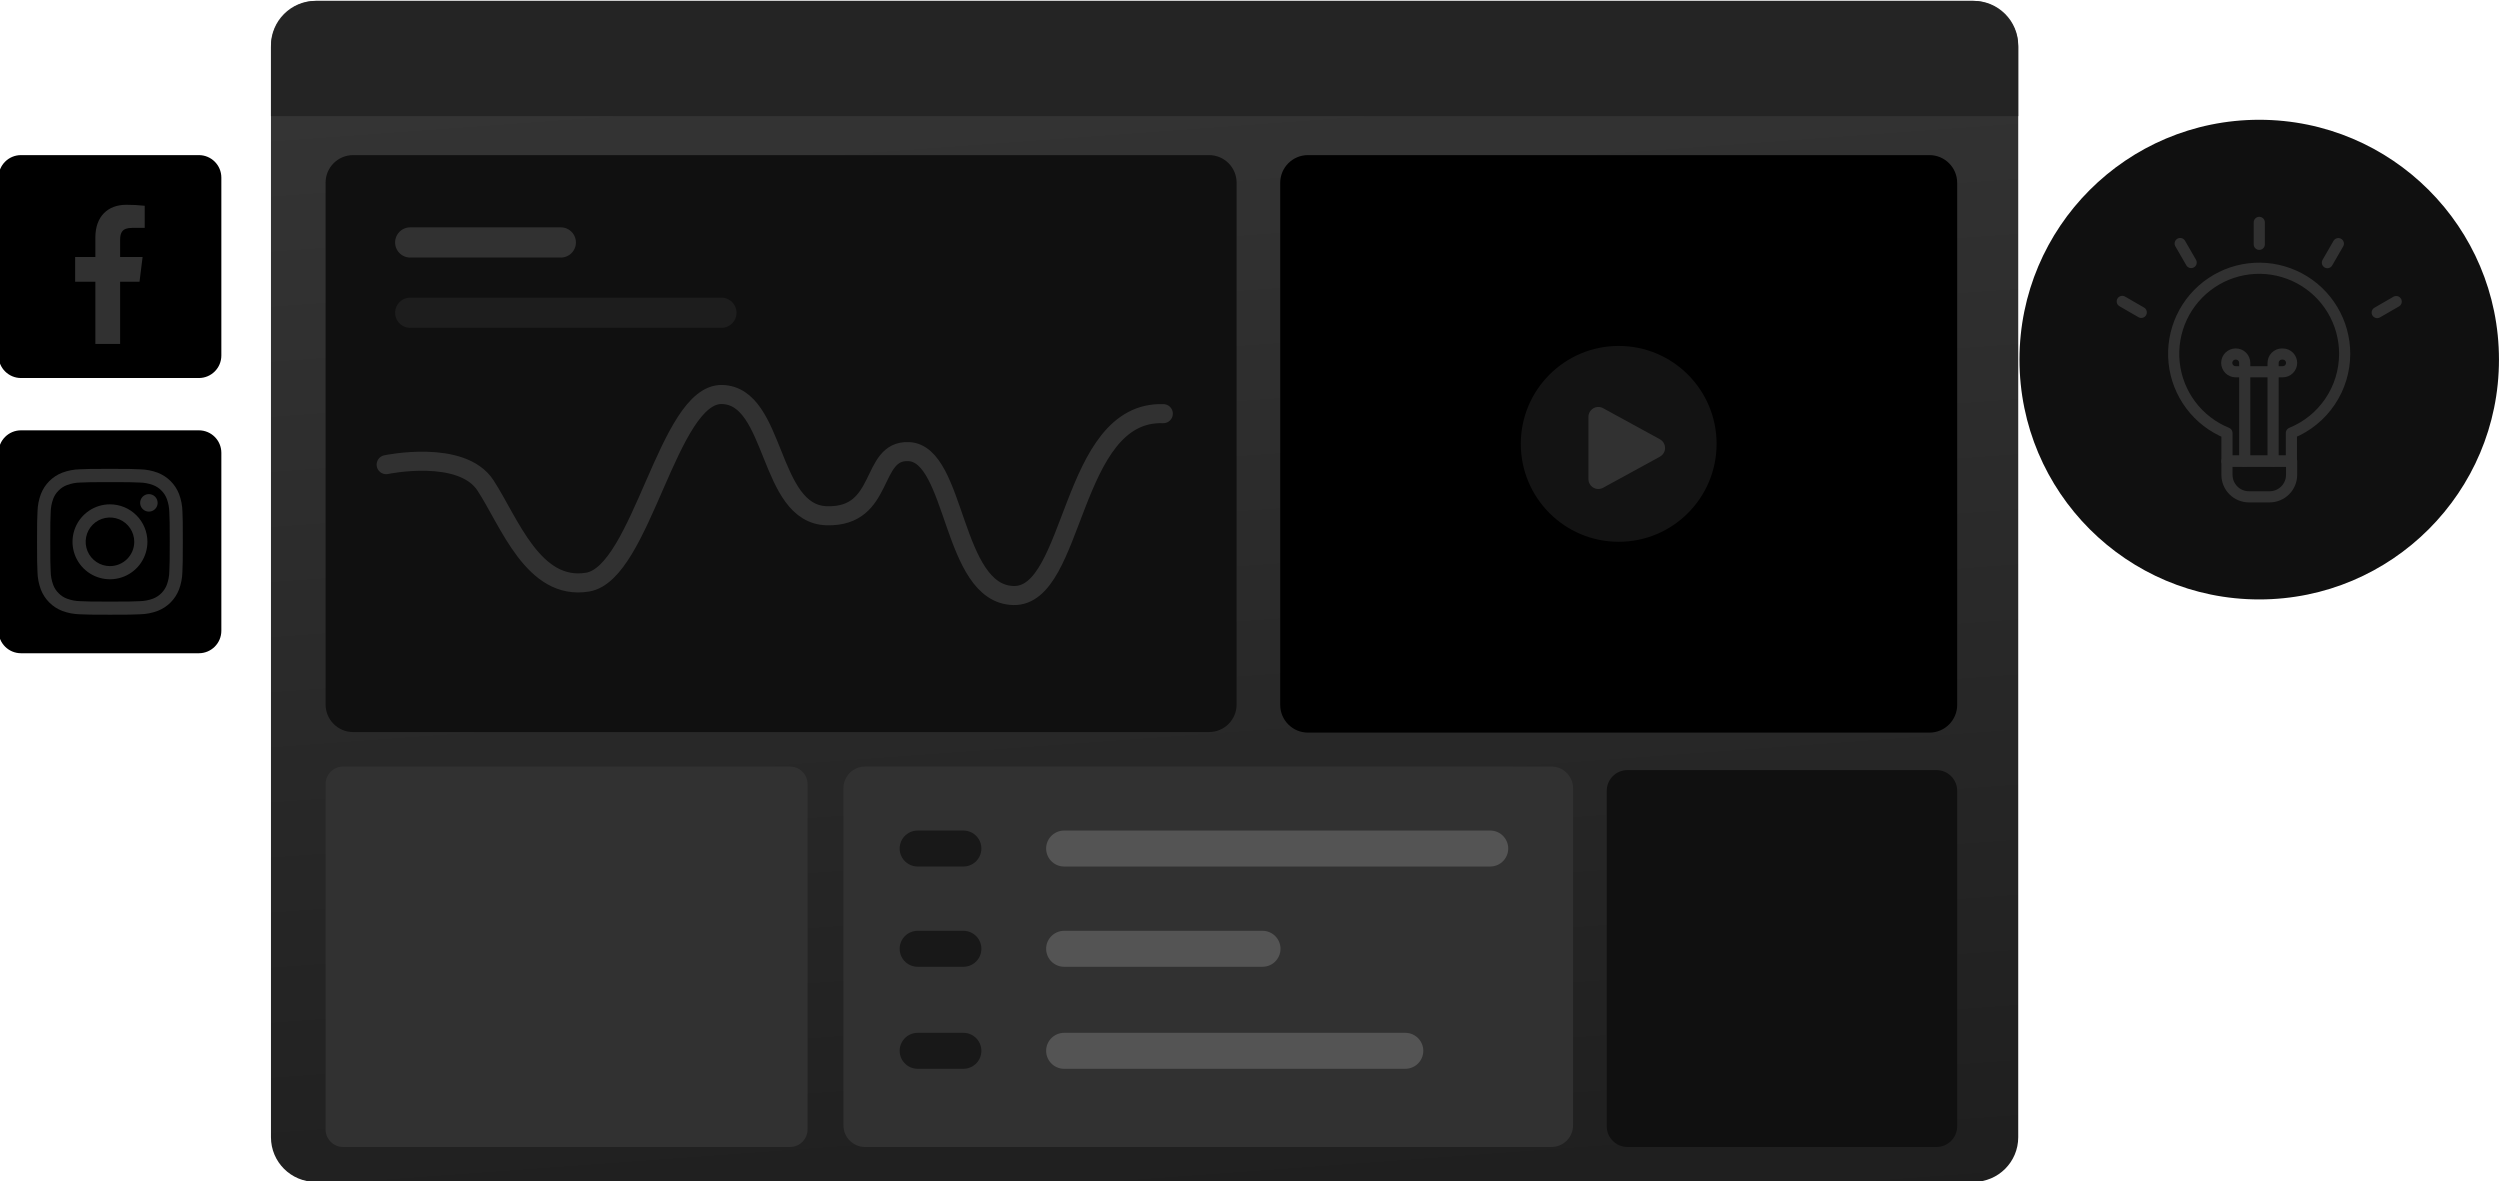 <svg width="834" height="394" viewBox="0 0 834 394" fill="none" xmlns="http://www.w3.org/2000/svg">
<g clip-path="url(#clip0_135_1000)">
<path d="M658.404 0.286H105.272C97.055 0.286 90.393 6.95 90.393 15.169V379.395C90.393 387.616 97.055 394.278 105.272 394.278H658.404C666.621 394.278 673.281 387.616 673.281 379.395V15.169C673.281 6.95 666.621 0.286 658.404 0.286Z" fill="url(#paint0_linear_135_1000)"/>
<path d="M645.996 256.899H542.933C539.11 256.899 536.011 260 536.011 263.824V375.709C536.011 379.534 539.11 382.634 542.933 382.634H645.996C649.819 382.634 652.918 379.534 652.918 375.709V263.824C652.918 260 649.819 256.899 645.996 256.899Z" fill="#101010"/>
<path d="M263.545 255.722H114.477C111.239 255.722 108.615 258.347 108.615 261.585V376.77C108.615 380.009 111.239 382.634 114.477 382.634H263.545C266.782 382.634 269.406 380.009 269.406 376.77V261.585C269.406 258.347 266.782 255.722 263.545 255.722Z" fill="#313131"/>
<path d="M517.56 255.722H288.589C284.606 255.722 281.377 258.951 281.377 262.935V375.419C281.377 379.404 284.606 382.634 288.589 382.634H517.56C521.543 382.634 524.773 379.404 524.773 375.419V262.935C524.773 258.951 521.543 255.722 517.56 255.722Z" fill="#313131"/>
<path d="M643.665 51.744H436.331C431.221 51.744 427.078 55.888 427.078 61V235.143C427.078 240.255 431.221 244.399 436.331 244.399H643.665C648.775 244.399 652.917 240.255 652.917 235.143V61C652.917 55.888 648.775 51.744 643.665 51.744Z" fill="black"/>
<path d="M403.338 51.744H117.809C112.731 51.744 108.615 55.862 108.615 60.943V235.017C108.615 240.098 112.731 244.214 117.809 244.214H403.338C408.415 244.214 412.532 240.098 412.532 235.017V60.943C412.532 55.862 408.415 51.744 403.338 51.744Z" fill="#101010"/>
<path d="M306.123 283.067H321.388" stroke="#181818" stroke-width="12" stroke-miterlimit="10" stroke-linecap="round"/>
<path d="M354.989 283.067H497.142" stroke="#545454" stroke-width="12" stroke-miterlimit="10" stroke-linecap="round"/>
<path d="M306.123 316.516H321.388" stroke="#181818" stroke-width="12" stroke-miterlimit="10" stroke-linecap="round"/>
<path d="M354.989 316.516H421.176" stroke="#545454" stroke-width="12" stroke-miterlimit="10" stroke-linecap="round"/>
<path d="M306.123 350.55H321.388" stroke="#181818" stroke-width="12" stroke-miterlimit="10" stroke-linecap="round"/>
<path d="M354.989 350.55H468.811" stroke="#545454" stroke-width="12" stroke-miterlimit="10" stroke-linecap="round"/>
<path d="M128.825 155.006C128.825 155.006 153.986 149.703 161.967 161.945C169.947 174.186 177.928 197.18 196.018 194.199C214.106 191.217 222.837 131.072 240.926 131.605C259.015 132.136 256.138 171.524 275.823 172.057C295.508 172.589 290.022 150.043 303.165 150.66C319.109 151.408 317.322 198.136 338.071 198.668C358.82 199.2 356.692 136.93 388.083 137.994" stroke="#313131" stroke-width="6.357" stroke-miterlimit="10" stroke-linecap="round"/>
<path d="M136.848 80.882H187.083" stroke="#313131" stroke-width="10.083" stroke-miterlimit="10" stroke-linecap="round"/>
<path opacity="0.4" d="M136.848 104.333H240.662" stroke="#313131" stroke-width="10.083" stroke-miterlimit="10" stroke-linecap="round"/>
<path opacity="0.4" d="M539.998 180.74C558.034 180.74 572.655 166.114 572.655 148.071C572.655 130.028 558.034 115.403 539.998 115.403C521.961 115.403 507.34 130.028 507.34 148.071C507.34 166.114 521.961 180.74 539.998 180.74Z" fill="#313131"/>
<path d="M529.896 139.077V159.812C529.896 160.387 530.045 160.951 530.329 161.451C530.614 161.951 531.023 162.367 531.517 162.66C532.012 162.954 532.574 163.113 533.149 163.123C533.723 163.133 534.29 162.993 534.794 162.717L553.742 152.35C554.263 152.064 554.698 151.644 555 151.133C555.303 150.622 555.463 150.039 555.463 149.444C555.463 148.85 555.303 148.266 555 147.756C554.698 147.245 554.263 146.824 553.742 146.539L534.794 136.172C534.29 135.895 533.723 135.756 533.149 135.766C532.574 135.776 532.012 135.935 531.517 136.228C531.023 136.522 530.614 136.938 530.329 137.438C530.045 137.937 529.896 138.502 529.896 139.077Z" fill="#313131"/>
<path d="M105.731 0.286H657.945C662.013 0.286 665.913 1.902 668.79 4.78C671.666 7.657 673.281 11.559 673.281 15.629V38.742H90.393V15.629C90.393 11.559 92.009 7.657 94.886 4.78C97.762 1.902 101.663 0.286 105.731 0.286Z" fill="#242424"/>
<path d="M66.342 51.744H7.005C2.863 51.744 -0.495 55.104 -0.495 59.248V118.605C-0.495 122.749 2.863 126.109 7.005 126.109H66.342C70.485 126.109 73.842 122.749 73.842 118.605V59.248C73.842 55.104 70.485 51.744 66.342 51.744Z" fill="black"/>
<path d="M66.342 143.558H7.005C2.863 143.558 -0.495 146.917 -0.495 151.061V210.418C-0.495 214.562 2.863 217.922 7.005 217.922H66.342C70.485 217.922 73.842 214.562 73.842 210.418V151.061C73.842 146.917 70.485 143.558 66.342 143.558Z" fill="black"/>
<path d="M60.865 170.717C60.825 168.7 60.443 166.704 59.734 164.815C59.107 163.199 58.151 161.731 56.926 160.505C55.7 159.279 54.233 158.323 52.617 157.696C50.728 156.987 48.734 156.605 46.717 156.566C44.113 156.441 43.287 156.413 36.683 156.413C30.079 156.413 29.253 156.441 26.659 156.555C24.643 156.595 22.647 156.977 20.759 157.687C19.143 158.312 17.675 159.269 16.449 160.495C15.225 161.721 14.268 163.189 13.643 164.806C12.934 166.695 12.552 168.691 12.512 170.708C12.388 173.312 12.359 174.139 12.359 180.745C12.359 187.351 12.388 188.178 12.502 190.772C12.541 192.79 12.924 194.786 13.633 196.676C14.259 198.292 15.215 199.76 16.44 200.985C17.666 202.212 19.134 203.168 20.75 203.794C22.638 204.502 24.633 204.884 26.649 204.925C29.243 205.04 30.07 205.068 36.674 205.068C43.278 205.068 44.104 205.04 46.697 204.925C48.714 204.886 50.71 204.503 52.598 203.794C54.215 203.169 55.683 202.213 56.908 200.986C58.134 199.761 59.089 198.292 59.715 196.676C60.423 194.786 60.805 192.79 60.845 190.772C60.959 188.178 60.988 187.351 60.988 180.745C60.988 174.139 60.978 173.312 60.865 170.717ZM56.484 190.583C56.468 192.125 56.186 193.653 55.648 195.098C55.242 196.146 54.622 197.1 53.827 197.895C53.032 198.691 52.08 199.311 51.031 199.717C49.586 200.253 48.058 200.536 46.517 200.553C43.952 200.667 43.183 200.695 36.692 200.695C30.203 200.695 29.424 200.667 26.868 200.553C25.326 200.537 23.8 200.254 22.355 199.717C21.299 199.329 20.345 198.709 19.562 197.901C18.756 197.117 18.137 196.162 17.747 195.107C17.21 193.662 16.927 192.134 16.91 190.592C16.796 188.026 16.769 187.256 16.769 180.764C16.769 174.272 16.796 173.493 16.91 170.936C16.926 169.395 17.21 167.867 17.747 166.421C18.134 165.363 18.759 164.407 19.571 163.627C20.355 162.821 21.31 162.201 22.364 161.811C23.81 161.275 25.336 160.992 26.877 160.975C29.443 160.862 30.213 160.832 36.702 160.832C43.201 160.832 43.97 160.862 46.526 160.975C48.069 160.991 49.595 161.274 51.039 161.811C52.096 162.199 53.051 162.819 53.833 163.627C54.638 164.412 55.258 165.366 55.648 166.421C56.185 167.867 56.467 169.395 56.484 170.936C56.599 173.502 56.627 174.272 56.627 180.764C56.627 187.256 56.599 188.017 56.484 190.583Z" fill="#313131"/>
<path d="M36.683 168.247C34.212 168.247 31.796 168.98 29.741 170.354C27.687 171.727 26.085 173.679 25.14 175.963C24.194 178.247 23.947 180.76 24.428 183.185C24.911 185.609 26.101 187.835 27.848 189.583C29.595 191.332 31.822 192.522 34.245 193.004C36.669 193.487 39.181 193.239 41.464 192.293C43.748 191.347 45.699 189.745 47.072 187.69C48.444 185.634 49.178 183.218 49.178 180.745C49.176 177.431 47.86 174.253 45.516 171.909C43.174 169.565 39.996 168.247 36.683 168.247ZM36.683 188.853C35.079 188.853 33.514 188.378 32.18 187.487C30.847 186.596 29.808 185.33 29.195 183.849C28.581 182.367 28.421 180.736 28.734 179.164C29.047 177.591 29.818 176.147 30.951 175.013C32.086 173.879 33.529 173.107 35.102 172.794C36.674 172.481 38.303 172.642 39.784 173.255C41.265 173.868 42.531 174.908 43.421 176.242C44.312 177.575 44.788 179.143 44.788 180.745C44.788 182.896 43.934 184.959 42.414 186.479C40.893 187.999 38.832 188.853 36.683 188.853Z" fill="#313131"/>
<path d="M52.588 167.752C52.588 168.329 52.417 168.894 52.097 169.373C51.777 169.854 51.322 170.228 50.788 170.449C50.255 170.67 49.668 170.728 49.103 170.614C48.536 170.502 48.017 170.224 47.609 169.816C47.202 169.408 46.923 168.888 46.811 168.322C46.699 167.756 46.756 167.17 46.976 166.636C47.197 166.103 47.571 165.647 48.05 165.326C48.531 165.006 49.095 164.835 49.672 164.835C50.445 164.835 51.187 165.142 51.734 165.689C52.281 166.237 52.588 166.978 52.588 167.752Z" fill="#313131"/>
<path d="M44.04 76.027H48.277V68.645C46.227 68.42 44.167 68.31 42.105 68.318C35.996 68.318 31.812 72.162 31.812 79.226V85.728H25.07V93.981H31.812V114.745H40.075V93.982H46.544L47.571 85.73H40.074V80.044C40.077 77.659 40.718 76.027 44.04 76.027Z" fill="#313131"/>
<path d="M753.677 199.971C797.849 199.971 833.656 164.151 833.656 119.964C833.656 75.778 797.849 39.958 753.677 39.958C709.506 39.958 673.699 75.778 673.699 119.964C673.699 164.151 709.506 199.971 753.677 199.971Z" fill="#101010"/>
<path d="M782.182 118.02C782.182 112.844 780.776 107.767 778.112 103.331C775.45 98.894 771.63 95.266 767.065 92.834C762.498 90.402 757.357 89.258 752.19 89.525C747.025 89.791 742.028 91.457 737.737 94.347C733.444 97.235 730.018 101.237 727.825 105.924C725.633 110.611 724.755 115.806 725.287 120.953C725.819 126.102 727.74 131.007 730.845 135.146C733.95 139.285 738.122 142.501 742.913 144.451V153.815H764.405V144.451C769.659 142.313 774.158 138.656 777.325 133.948C780.491 129.239 782.182 123.694 782.182 118.02Z" stroke="#313131" stroke-width="3.718" stroke-linecap="round" stroke-linejoin="round"/>
<path d="M742.914 153.815H764.478V158.406C764.478 160.352 763.705 162.217 762.33 163.593C760.955 164.969 759.089 165.742 757.145 165.742H750.248C748.302 165.742 746.437 164.969 745.061 163.593C743.687 162.217 742.914 160.352 742.914 158.406V153.815Z" stroke="#313131" stroke-width="3.718" stroke-linecap="round" stroke-linejoin="round"/>
<path d="M748.84 153.815V121.059C748.84 120.276 748.528 119.523 747.974 118.969C747.42 118.414 746.669 118.103 745.885 118.103H745.796C745.012 118.103 744.261 118.414 743.707 118.969C743.153 119.523 742.841 120.276 742.841 121.059C742.841 121.448 742.917 121.832 743.067 122.19C743.215 122.549 743.433 122.875 743.707 123.149C743.981 123.423 744.306 123.641 744.666 123.789C745.024 123.938 745.408 124.015 745.796 124.015H761.523C761.911 124.015 762.295 123.938 762.654 123.789C763.012 123.641 763.338 123.423 763.612 123.149C763.886 122.875 764.104 122.549 764.252 122.19C764.401 121.832 764.478 121.448 764.478 121.059C764.478 120.276 764.166 119.523 763.612 118.969C763.058 118.414 762.307 118.103 761.523 118.103H761.264C760.48 118.103 759.729 118.414 759.175 118.969C758.621 119.523 758.309 120.276 758.309 121.059V153.815" stroke="#313131" stroke-width="3.718" stroke-linecap="round" stroke-linejoin="round"/>
<path d="M753.695 74.186V81.509" stroke="#313131" stroke-width="3.718" stroke-linecap="round" stroke-linejoin="round"/>
<path d="M727.309 81.24L730.968 87.582" stroke="#313131" stroke-width="3.718" stroke-linecap="round" stroke-linejoin="round"/>
<path d="M707.984 100.546L714.322 104.207" stroke="#313131" stroke-width="3.718" stroke-linecap="round" stroke-linejoin="round"/>
<path d="M799.372 100.609L793.032 104.271" stroke="#313131" stroke-width="3.718" stroke-linecap="round" stroke-linejoin="round"/>
<path d="M780.073 81.275L776.413 87.617" stroke="#313131" stroke-width="3.718" stroke-linecap="round" stroke-linejoin="round"/>
</g>
<defs>
<linearGradient id="paint0_linear_135_1000" x1="367.326" y1="-0.651" x2="428.933" y2="840" gradientUnits="userSpaceOnUse">
<stop stop-color="#353535"/>
<stop offset="1" stop-color="#070707"/>
</linearGradient>
<clipPath id="clip0_135_1000">
<rect width="834" height="394" fill="white"/>
</clipPath>
</defs>
</svg>
